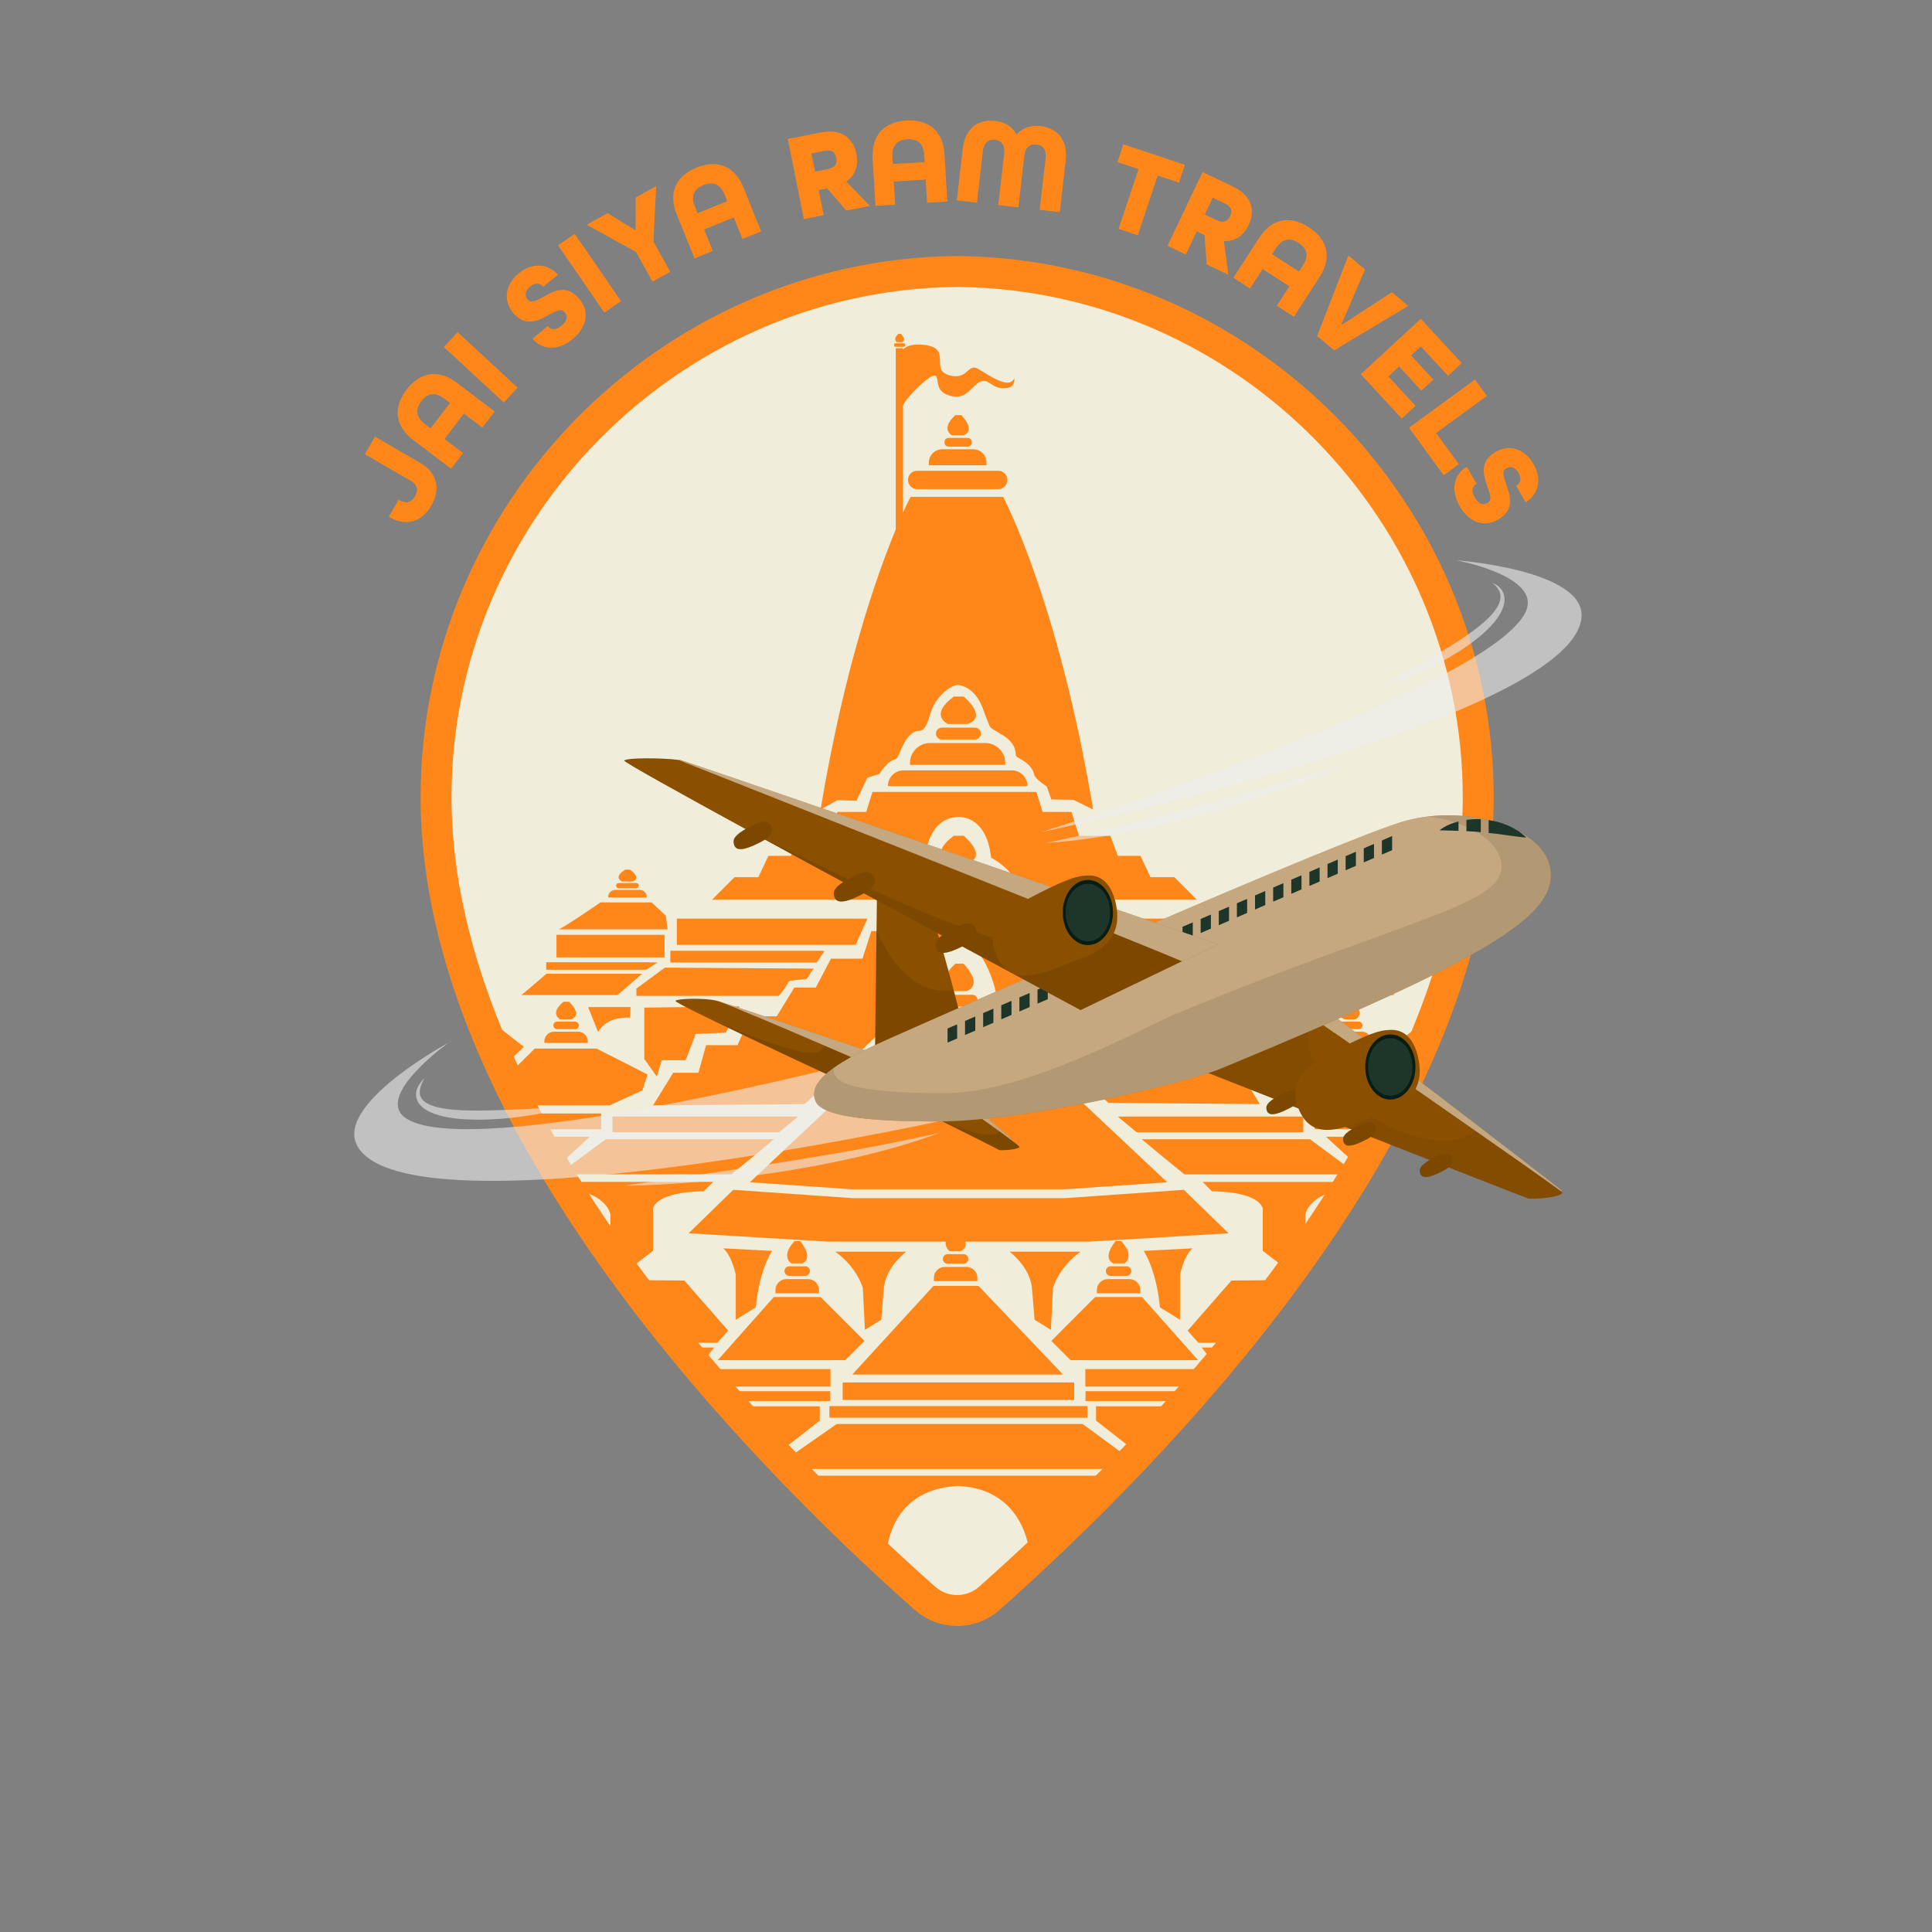 <svg xmlns="http://www.w3.org/2000/svg" xmlns:xlink="http://www.w3.org/1999/xlink" id="Layer_1" x="0px" y="0px" viewBox="0 0 500 500" style="enable-background:new 0 0 500 500;" xml:space="preserve"><rect x="0" y="0" width="500" height="500" fill="#808080" stroke="none"/><style type="text/css">	.st0{fill:#F0EDDB;}	.st1{clip-path:url(#SVGID_00000113315036774971875080000008464726379268317063_);}	.st2{fill:#FF8719;}	.st3{fill:none;stroke:#FF8719;stroke-width:8;stroke-miterlimit:10;}	.st4{opacity:0.6;}	.st5{fill:#ECECEC;}	.st6{fill:#8A5000;}	.st7{opacity:0.5;fill:#FFFFFF;}	.st8{opacity:0.1;}	.st9{opacity:0.5;}	.st10{fill:#071D13;}	.st11{fill:#1E362A;}</style><g>	<g>		<path class="st0" d="M243.74,70.81c0.31,0,0.61-0.01,0.93-0.03c0.3,0.02,0.6,0.03,0.91,0.03    c73.86,1.17,133.94,62.21,133.94,136.08c0,84.32-84.13,169.64-126.5,207.27c-4.77,4.24-11.96,4.24-16.71-0.01    c-0.03-0.03-0.06-0.05-0.09-0.08c-0.06-0.04-0.1-0.08-0.15-0.13c-42.45-37.71-126.26-122.87-126.26-207.05    C109.8,133.02,169.9,71.98,243.74,70.81L243.74,70.81z"></path>	</g>	<g>		<defs>			<path id="SVGID_1_" d="M243.74,70.81c0.31,0,0.61-0.01,0.93-0.03c0.3,0.02,0.6,0.03,0.91,0.03     c73.86,1.17,133.94,62.21,133.94,136.08c0,84.32-84.13,169.64-126.5,207.27c-4.77,4.24-11.96,4.24-16.71-0.01     c-0.03-0.03-0.06-0.05-0.09-0.08c-0.06-0.04-0.1-0.08-0.15-0.13c-42.45-37.71-126.26-122.87-126.26-207.05     C109.8,133.02,169.9,71.98,243.74,70.81L243.74,70.81z"></path>		</defs>		<clipPath id="SVGID_00000129888537452217041950000007533142721581658256_">			<use xlink:href="#SVGID_1_" style="overflow:visible;"></use>		</clipPath>		<g style="clip-path:url(#SVGID_00000129888537452217041950000007533142721581658256_);">			<polygon class="st2" points="280.21,368.54 216.52,368.54 204.18,377.15 204.15,377.15 204.15,377.17 204.13,377.19      204.15,377.19 204.15,380.18 291.98,380.18 291.98,377.15 291.91,377.15    "></polygon>			<path class="st2" d="M247.82,381.91h-36.31c2.14,2.45,4.63,6.32,4.97,12l0.12,47.49h12.71v-38.54     c0.35-5.15,2.81-17.39,18.55-18.31c15.14,0.65,18.35,13.16,18.69,18.31v38.54h12.71l0.12-47.49c0.33-5.68,2.82-9.56,4.97-12     h-36.31H247.82z"></path>			<rect x="214.1" y="442.81" class="st2" width="17.02" height="3.78"></rect>			<rect x="211.72" y="448.29" class="st2" width="21.79" height="7.64"></rect>			<rect x="264.75" y="442.81" class="st2" width="17.02" height="3.78"></rect>			<rect x="262.37" y="448.29" class="st2" width="21.79" height="7.64"></rect>			<rect x="214.65" y="363.89" class="st2" width="66.77" height="3.02"></rect>			<rect x="218.08" y="357.78" class="st2" width="59.92" height="4.52"></rect>			<path class="st2" d="M220.59,355.73h54.51l-21.85-22.93h-11.68C241.58,332.8,220.05,356.27,220.59,355.73z"></path>			<path class="st2" d="M241.69,330.7v0.86h11.25v-0.86c0-1.56-1.26-2.82-2.82-2.82h-5.6C242.95,327.88,241.69,329.14,241.69,330.7z     "></path>			<path class="st2" d="M249.36,327.05c0.69,0,1.24-0.56,1.24-1.24s-0.56-1.24-1.24-1.24h-4.11c-0.69,0-1.24,0.56-1.24,1.24     s0.56,1.24,1.24,1.24H249.36z"></path>			<rect x="69.6" y="331.67" class="st2" width="20.46" height="1.76"></rect>			<polygon class="st2" points="76.37,342.97 90.04,334.91 90.04,334.39 69.63,334.39 60.09,340.74 60.07,340.74 60.07,340.75      60.04,340.76 60.07,340.76 60.07,342.97    "></polygon>			<rect x="405.91" y="332.07" class="st2" width="20.46" height="1.76"></rect>			<polygon class="st2" points="435.91,343.37 435.91,341.16 435.94,341.16 435.91,341.15 435.91,341.13 435.89,341.13      426.35,334.78 405.94,334.78 405.94,335.3 419.61,343.37    "></polygon>			<path class="st2" d="M306.38,307.92l-30.83,2.16h-27.12h-0.71h-27.12l-30.83-2.16l-11.56,11.25l35.97,2.16h30.58     c-0.23,1.68,1.03,2.47,1.03,2.47h2.88c1.15-0.56,1.37-1.51,1.18-2.47h32.13l35.97-2.16L306.38,307.92z"></path>			<polygon class="st2" points="232.93,269.42 194.06,305.97 220.4,307.78 247.65,307.78 248.48,307.78 275.73,307.78      302.08,305.97 263.2,269.42 259.32,269.42 248.48,269.42 247.65,269.42 236.82,269.42    "></polygon>			<path class="st2" d="M237.91,266.13v0.95h20.32v-0.95c0-2.6-2.1-4.7-4.7-4.7h-10.92C240.01,261.43,237.91,263.53,237.91,266.13z"></path>			<path class="st2" d="M243.44,258.81v0.34c0,0.75,0.61,1.36,1.36,1.36h6.84c0.75,0,1.36-0.61,1.36-1.36v-0.34     c0-0.75-0.61-1.36-1.36-1.36h-6.84C244.05,257.45,243.44,258.06,243.44,258.81z"></path>			<path class="st2" d="M246,256.51h4.18c4.49-1.87-0.84-7.11-0.84-7.11h-2.09C241.82,254.29,246,256.51,246,256.51z"></path>			<path class="st2" d="M235.51,233.49v0.47h24.65v-0.47c0-2.86-2.32-5.18-5.18-5.18h-14.3     C237.83,228.32,235.51,230.63,235.51,233.49z"></path>			<path class="st2" d="M242.23,225.83v0.07c0,0.83,0.67,1.5,1.5,1.5h8.6c0.83,0,1.5-0.67,1.5-1.5v-0.07c0-0.83-0.67-1.5-1.5-1.5     h-8.6C242.9,224.33,242.23,225.01,242.23,225.83z"></path>			<path class="st2" d="M245.33,223.4h5.07c5.45-1.87-1.01-7.11-1.01-7.11h-2.54C240.26,221.18,245.33,223.4,245.33,223.4z"></path>			<path class="st2" d="M230.72,240.97h-5.22l-2.29,7.14h-8.16l-3.92,7.46h-5.55l-4.57,7.46h-6.86l-3.27,7.46h-8.16l-1.96,7.14     h-6.53l-5.22,8.44l39.18-0.32c0.98-0.65,21.22-20.12,21.22-20.12h4.77c0.45-2.33,1.55-6.21,4.05-7.68c0,0,3.9-12.98,9.95-13.85     c6.06-0.87,9.3,11.25,9.52,12.55c0,0,3.39,3.75,4.6,8.65h3.36c0,0,20.24,19.47,21.22,20.12l39.18,0.32l-5.22-8.44h-6.53     l-1.96-7.14h-8.16l-3.27-7.46h-6.86l-4.57-7.46h-5.55l-3.92-7.46h-8.16l-2.29-7.14h-5.22l-1.96-4.54l-29.71,0.32L230.72,240.97z"></path>			<path class="st2" d="M233.86,226.15c2.16-2.88,5.48-3.61,5.48-3.61s0.4-10.46,8.18-11.1c0,0,7.72-1.12,8.98,10.53     c0,0,7.5,3.75,8.22,10.89h45.04l-5.84-5.84h-6.17l-2.6-5.52h-5.84l-1.95-5.19h-8.11l-1.95-6.17h-7.46l-1.62-5.19h-5.19     c0,0-5.72,0-13.88,0c-1.49,0-2.92,0-4.29,0c-8.17,0-13.88,0-13.88,0h-5.19l-1.62,5.19h-7.46l-1.95,6.17h-8.11l-1.95,5.19h-5.84     l-2.6,5.52h-6.17l-5.84,5.84h47.02C231.85,229.93,231.39,229.45,233.86,226.15z"></path>			<path class="st2" d="M235.51,197.47v0.47h24.65v-0.47c0-2.86-2.32-5.18-5.18-5.18h-14.3     C237.83,192.3,235.51,194.61,235.51,197.47z"></path>			<path class="st2" d="M242.23,189.81v0.07c0,0.83,0.67,1.5,1.5,1.5h8.6c0.83,0,1.5-0.67,1.5-1.5v-0.07c0-0.83-0.67-1.5-1.5-1.5     h-8.6C242.9,188.32,242.23,188.99,242.23,189.81z"></path>			<path class="st2" d="M245.33,187.38h5.07c5.45-1.87-1.01-7.11-1.01-7.11h-2.54C240.26,185.16,245.33,187.38,245.33,187.38z"></path>			<path class="st2" d="M229.78,203.44h36.13c0-2.25-1.82-4.07-4.07-4.07h-27.99C231.6,199.37,229.78,201.19,229.78,203.44z"></path>			<rect x="178.19" y="434.48" class="st2" width="17.02" height="3.78"></rect>			<rect x="173.5" y="439.96" class="st2" width="21.79" height="7.64"></rect>			<rect x="182.2" y="360.04" class="st2" width="32.67" height="2.55"></rect>			<rect x="184.91" y="354.32" class="st2" width="30.02" height="4.52"></rect>			<polygon class="st2" points="212.16,363.95 184.51,363.95 172.16,372.12 172.14,372.12 172.14,372.13 172.11,372.15      172.14,372.15 172.14,374.99 202.75,374.99 212.16,367.65    "></polygon>			<rect x="142.51" y="353.76" class="st2" width="39.16" height="2.1"></rect>			<polygon class="st2" points="184.79,348.74 145.07,348.74 145.07,352.76 181.72,352.76    "></polygon>			<polygon class="st2" points="188.47,344.38 177.11,331.4 165,331.29 145.31,347.51 185.65,347.51    "></polygon>			<path class="st2" d="M183.77,387.64l0.1,45.15h11.21v-37.26c0.21-3.1,1.29-9.11,6.37-12.87v-5.61h-22.06     C181.28,379.21,183.47,382.62,183.77,387.64z"></path>			<rect x="139.9" y="424.32" class="st2" width="17.02" height="3.61"></rect>			<rect x="135.21" y="429.56" class="st2" width="21.79" height="7.29"></rect>			<path class="st2" d="M145.48,379.59l0.1,43.13h11.21v-35.59c0.21-2.96,1.29-8.7,6.37-12.3v-5.36h-22.06     C142.99,371.53,145.18,374.8,145.48,379.59z"></path>			<rect x="84.03" y="377.52" class="st2" width="8.84" height="1.97"></rect>			<rect x="81.59" y="380.38" class="st2" width="11.31" height="3.99"></rect>			<rect x="119.26" y="388.12" class="st2" width="11.16" height="2.45"></rect>			<rect x="116.18" y="391.67" class="st2" width="14.29" height="4.96"></rect>			<path class="st2" d="M96.1,350.48v-2.93H84.65c0.98,1.13,2.12,2.91,2.27,5.53l0.05,23.56h5.82v-19.44     C92.91,355.58,93.47,352.44,96.1,350.48z"></path>			<polygon class="st2" points="181.51,358.4 181.51,357.31 144.61,357.31 132.49,365.05 132.46,365.05 132.46,365.07      132.44,365.08 132.46,365.08 132.46,367.78 173.81,367.78 179.09,364.17 179.09,364.17 179.09,358.4    "></polygon>			<rect x="92.75" y="400.53" class="st2" width="47.61" height="3.36"></rect>			<rect x="87.4" y="405.4" class="st2" width="53.15" height="6.79"></rect>			<rect x="81.51" y="384.95" class="st2" width="36.04" height="1.7"></rect>			<rect x="77.46" y="387.42" class="st2" width="40.24" height="3.43"></rect>			<polygon class="st2" points="223.73,347.03 212.37,335.67 200.26,335.67 185.76,352 218.75,352    "></polygon>			<path class="st2" d="M200.69,333.85v0.86h11.25v-0.86c0-1.56-1.26-2.82-2.82-2.82h-5.6C201.95,331.03,200.69,332.3,200.69,333.85     z"></path>			<path class="st2" d="M203.02,328.96c0,0.69,0.56,1.24,1.24,1.24h4.11c0.69,0,1.24-0.56,1.24-1.24c0-0.69-0.56-1.24-1.24-1.24     h-4.11C203.57,327.72,203.02,328.28,203.02,328.96z"></path>			<path class="st2" d="M204.78,326.96h2.88c3.1-1.51-0.58-5.77-0.58-5.77h-1.44C201.9,325.16,204.78,326.96,204.78,326.96z"></path>			<polygon class="st2" points="93.46,327.27 115.89,327.27 115.96,323 110.05,317.09 102.5,317.09    "></polygon>			<path class="st2" d="M102.77,315.96v0.54h7.01v-0.54c0-0.97-0.79-1.76-1.76-1.76h-3.49C103.55,314.2,102.77,314.99,102.77,315.96     z"></path>			<path class="st2" d="M107.55,313.69c0.43,0,0.78-0.35,0.78-0.78s-0.35-0.78-0.78-0.78h-2.56c-0.43,0-0.78,0.35-0.78,0.78     s0.35,0.78,0.78,0.78H107.55z"></path>			<path class="st2" d="M105.85,308.07c-2.34,2.47-0.54,3.59-0.54,3.59h1.8c1.93-0.94-0.36-3.59-0.36-3.59H105.85z"></path>			<polygon class="st2" points="140.12,356.53 140.12,351.95 142.07,351.95 142.07,346.06 117.01,346.06 104.15,353.8 104.13,353.8      104.13,353.82 104.1,353.83 104.13,353.83 104.13,356.53    "></polygon>			<path class="st2" d="M119.4,386.8l10.98-0.13l-0.22-16.77v-5.84l6.81-4.28v-1.56h-22.06c1.89,2.06,4.09,5.33,4.38,10.11     L119.4,386.8z"></path>			<path class="st2" d="M157.97,332.15l11.03-8.44v-11.03c1.62-4.54,13.14-4.38,13.14-4.38l2.43-2.43h-70.74     c3.57,0.32,3.89,6.81,3.89,6.81v30.5c-0.32-0.32,28.23,0,28.23,0L157.97,332.15z M129.09,314.96c0-7.14,12.98-7.46,12.98-7.46     c14.93-0.32,15.9,6.81,15.9,6.81v14.93h-28.88V314.96z"></path>			<polygon class="st2" points="112.66,346.14 115.67,343.84 115.6,335.72 91.81,335.72 78.42,343.43 78.39,343.43 78.39,343.45      78.36,343.46 78.39,343.46 78.39,346.14    "></polygon>			<rect x="91.38" y="332.83" class="st2" width="24.51" height="1.76"></rect>			<rect x="45.66" y="331.74" class="st2" width="22.63" height="1.76"></rect>			<rect x="93.23" y="328.19" class="st2" width="22.66" height="3.37"></rect>			<path class="st2" d="M70.3,324.8v6.33h21.05v-3.84l3.78-4.54l0.22-7.14c2.38-0.54,3.63-1.72,4.98-5.95     c0.76-2.38,2.43-2.46,3.57-3.03c1.51-0.76,1.51-3.14,1.51-3.14H70.3V324.8z M76.09,315.93c0.22-10.6,6.71-10.38,6.71-10.38     c7.03,0.22,6.38,11.68,6.38,11.68v7.57H76.09V315.93z"></path>			<path class="st2" d="M39.47,341.64h18.98v-1.59c0,0,5.18-3.42,8.86-5.73H45.51l-6.02,5.41h-0.02v0.01l-0.02,0.01h0.02V341.64z"></path>			<path class="st2" d="M68.37,330.35v-11.18h-8.65l-13.7,11.25C45.94,330.49,68.37,330.35,68.37,330.35z"></path>			<path class="st2" d="M68.41,318.05c0-0.91-0.74-1.65-1.65-1.65h-3.72c-0.91,0-1.65,0.74-1.65,1.65v0.36h7.01V318.05z"></path>			<path class="st2" d="M63.53,315.95h2.77c0.37,0,0.67-0.3,0.67-0.67v-0.01c0-0.37-0.3-0.67-0.67-0.67h-2.77     c-0.37,0-0.67,0.3-0.67,0.67v0.01C62.85,315.65,63.15,315.95,63.53,315.95z"></path>			<path class="st2" d="M63.95,314.18h1.8c1.93-0.83-0.36-3.15-0.36-3.15h-0.9C62.16,313.19,63.95,314.18,63.95,314.18z"></path>			<path class="st2" d="M68.87,355.08v22.21h5.77c0,0-0.29-19.9,0-23.36c0.29-3.46,5.05-6.06,5.05-6.06h-3.75v-1.15v-2.45H58.06     v-1.44H41.91c0.01,0.11,0.14,2.6,0.14,2.6c1.59,1.73,2.16,5.91,2.16,5.91v25.82h5.62v-21.06c0.43-5.62,4.33-9.66,9.37-9.52     C68.17,346.83,68.87,355.08,68.87,355.08z"></path>			<rect x="39.56" y="378.2" class="st2" width="10.33" height="1.97"></rect>			<rect x="36.71" y="381.06" class="st2" width="13.23" height="3.99"></rect>			<rect x="68.59" y="378.57" class="st2" width="10.91" height="1.97"></rect>			<rect x="65.58" y="381.43" class="st2" width="13.97" height="3.99"></rect>			<path class="st2" d="M147.7,301.56h-0.02v0.01l-0.02,0.01h0.02v2.34h41.59c3.58-2.88,7.5-6.12,11.05-9.09h-43.56L147.7,301.56z"></path>			<polygon class="st2" points="106.82,300.91 106.8,300.91 106.8,300.92 106.78,300.94 106.8,300.94 106.8,303.27 142.72,303.27      152.65,294.19 115.88,294.19    "></polygon>			<polygon class="st2" points="63.23,301.65 102.93,301.65 112.21,293.54 69.82,293.54 63.24,299.54 63.23,299.54 63.23,299.55      63.21,299.56 63.23,299.56    "></polygon>			<rect x="71.65" y="288.36" class="st2" width="42.26" height="3.56"></rect>			<rect x="116.54" y="288.17" class="st2" width="39.04" height="4.07"></rect>			<polygon class="st2" points="158.51,293.03 201.65,293.03 206.42,289.07 206.42,288.96 158.51,288.96    "></polygon>			<path class="st2" d="M164.71,255.83h-0.01v0.01l-0.02,0.01h0.02v1.88h36.86c1.73-2.06,2.02-2.69,2.51-3.63     c0.26-0.49,3.88-0.62,4.41-0.62c0.58,0,1.22-2.02,2.16-2.8l-38.57-0.26L164.71,255.83z"></path>			<polygon class="st2" points="213.38,246.13 212.37,246.05 173.48,246.05 173.48,249.09 211.36,249.09    "></polygon>			<polygon class="st2" points="170.19,249.08 167.3,249.03 141.36,249.03 141.36,250.98 167.21,250.98    "></polygon>			<path class="st2" d="M135.58,270.93l-11.9-9.3l-20.55-0.22c0,0-29.51,24.49-30.48,24.88h46.7L135.58,270.93z"></path>			<path class="st2" d="M119.46,259.39c0-1.45-1.18-2.63-2.63-2.63h-5.99c-1.45,0-2.63,1.18-2.63,2.63v0.57h11.25V259.39z"></path>			<path class="st2" d="M111.62,256.04h4.44c0.6,0,1.08-0.48,1.08-1.08c0-0.6-0.48-1.08-1.08-1.08h-4.44c-0.6,0-1.08,0.48-1.08,1.08     C110.54,255.56,111.02,256.04,111.62,256.04z"></path>			<path class="st2" d="M112.3,253.22h2.88c3.1-1.31-0.58-5.01-0.58-5.01h-1.44C109.42,251.66,112.3,253.22,112.3,253.22z"></path>			<path class="st2" d="M140.88,269.51v0.4h11.25v-0.4c0-1.38-1.12-2.51-2.51-2.51h-6.24C142,267,140.88,268.13,140.88,269.51z"></path>			<path class="st2" d="M143.2,265.37c0,0.54,0.44,0.98,0.98,0.98h4.64c0.54,0,0.98-0.44,0.98-0.98c0-0.54-0.44-0.98-0.98-0.98     h-4.64C143.64,264.39,143.2,264.83,143.2,265.37z"></path>			<path class="st2" d="M144.97,263.8h2.88c3.1-1.19-0.58-4.55-0.58-4.55h-1.44C142.08,262.38,144.97,263.8,144.97,263.8z"></path>			<path class="st2" d="M167.38,232.16c0-1.03-0.83-1.86-1.86-1.86h-6.27c-1.03,0-1.86,0.83-1.86,1.86v0.1h9.98V232.16z"></path>			<path class="st2" d="M160.08,229.86h4.6c0.35,0,0.63-0.28,0.63-0.63v-0.07c0-0.35-0.28-0.63-0.63-0.63h-4.6     c-0.35,0-0.63,0.28-0.63,0.63v0.07C159.46,229.58,159.74,229.86,160.08,229.86z"></path>			<path class="st2" d="M161.02,228.14h2.56c2.75-0.81-0.51-3.07-0.51-3.07h-1.28C158.46,227.18,161.02,228.14,161.02,228.14z"></path>			<path class="st2" d="M123.07,286.08h34.68l8.5-3.89l1.34-4.11l-13.2-6.71h-16C138.39,271.36,123.94,285.83,123.07,286.08z"></path>			<polygon class="st2" points="224.49,237.73 175.16,237.73 175.16,244.54 221.44,244.54    "></polygon>			<path class="st2" d="M166.19,252h-24.77c0,0-4.43,3.85-6.49,5.52h24.88L166.19,252z"></path>			<rect x="144.01" y="241.94" class="st2" width="27.98" height="5.84"></rect>			<path class="st2" d="M144.54,240.51h-0.1C144.46,240.52,144.5,240.52,144.54,240.51z"></path>			<path class="st2" d="M172.31,236.97l-3.69-3.43H155.4c0,0-9.76,6.73-10.86,6.97h28.24L172.31,236.97z"></path>			<path class="st2" d="M177.44,274.39l2.6-6.81l7.79-0.32l3.57-6.81l-24.66,0.32c0,7.46,0,13.3,0,13.3l3.24,4.54l1.3-4.22H177.44z"></path>			<path class="st2" d="M163.05,263.36l0.14-2.74c0,0-10.73,0-11,0l2.6,6.49C154.79,267.11,156.56,263.04,163.05,263.36z"></path>			<path class="st2" d="M195.61,338.32c0.97-10.06,4.22-14.6,4.22-14.6l-12.66-0.65c2.27,1.95,3.24,6.81,3.24,6.81v11.68     L195.61,338.32z"></path>			<path class="st2" d="M234.55,323.93h-18.39c5.73,4.11,7.14,9.41,7.14,9.41l0.54,10.82l4.22-2.6l0.65-7.79     C229.03,327.93,234.55,323.93,234.55,323.93z"></path>			<rect x="300.6" y="434.48" class="st2" width="17.02" height="3.78"></rect>			<rect x="300.52" y="439.96" class="st2" width="21.79" height="7.64"></rect>			<rect x="280.93" y="360.04" class="st2" width="32.67" height="2.55"></rect>			<rect x="280.88" y="354.32" class="st2" width="30.02" height="4.52"></rect>			<polygon class="st2" points="323.67,372.12 323.65,372.12 311.3,363.95 283.65,363.95 283.65,367.65 293.05,374.99      323.67,374.99 323.67,372.15 323.7,372.15 323.67,372.13    "></polygon>			<rect x="314.14" y="353.76" class="st2" width="39.16" height="2.1"></rect>			<polygon class="st2" points="350.73,352.76 350.73,348.74 311.02,348.74 314.09,352.76    "></polygon>			<polygon class="st2" points="330.81,331.29 318.69,331.4 307.34,344.38 310.15,347.51 350.5,347.51    "></polygon>			<path class="st2" d="M300.72,432.79h11.21l0.1-45.15c0.29-5.01,2.49-8.43,4.38-10.59h-22.06v5.61c5.08,3.76,6.16,9.77,6.37,12.87     V432.79z"></path>			<rect x="338.89" y="424.32" class="st2" width="17.02" height="3.61"></rect>			<rect x="338.81" y="429.56" class="st2" width="21.79" height="7.29"></rect>			<path class="st2" d="M339.01,422.71h11.21l0.1-43.13c0.29-4.79,2.49-8.05,4.38-10.11h-22.06v5.36c5.08,3.59,6.16,9.34,6.37,12.3     V422.71z"></path>			<rect x="402.94" y="377.52" class="st2" width="8.84" height="1.97"></rect>			<rect x="402.9" y="380.38" class="st2" width="11.31" height="3.99"></rect>			<rect x="365.38" y="388.12" class="st2" width="11.16" height="2.45"></rect>			<rect x="365.33" y="391.67" class="st2" width="14.29" height="4.96"></rect>			<path class="st2" d="M399.7,350.48c2.64,1.96,3.2,5.1,3.31,6.72v19.44h5.82l0.05-23.56c0.15-2.62,1.29-4.4,2.27-5.53H399.7     V350.48z"></path>			<polygon class="st2" points="316.71,364.17 322,367.78 363.34,367.78 363.34,365.08 363.37,365.08 363.34,365.07 363.34,365.05      363.32,365.05 351.19,357.31 314.3,357.31 314.3,358.4 316.71,358.4 316.71,364.17    "></polygon>			<rect x="355.44" y="400.53" class="st2" width="47.61" height="3.36"></rect>			<rect x="355.25" y="405.4" class="st2" width="53.15" height="6.79"></rect>			<rect x="378.26" y="384.95" class="st2" width="36.04" height="1.7"></rect>			<rect x="378.11" y="387.42" class="st2" width="40.24" height="3.43"></rect>			<polygon class="st2" points="295.55,335.67 283.43,335.67 272.08,347.03 277.05,352 310.04,352    "></polygon>			<path class="st2" d="M283.87,333.85v0.86h11.25v-0.86c0-1.56-1.26-2.82-2.82-2.82h-5.6C285.13,331.03,283.87,332.3,283.87,333.85     z"></path>			<path class="st2" d="M286.19,328.96c0,0.69,0.56,1.24,1.24,1.24h4.11c0.69,0,1.24-0.56,1.24-1.24c0-0.69-0.56-1.24-1.24-1.24     h-4.11C286.75,327.72,286.19,328.28,286.19,328.96z"></path>			<path class="st2" d="M288.14,326.96h2.88c0,0,2.88-1.8-0.87-5.77h-1.44C288.72,321.19,285.04,325.45,288.14,326.96z"></path>			<polygon class="st2" points="379.85,323 379.92,327.27 402.34,327.27 393.31,317.09 385.76,317.09    "></polygon>			<path class="st2" d="M386.03,315.96v0.54h7.01v-0.54c0-0.97-0.79-1.76-1.76-1.76h-3.49C386.82,314.2,386.03,314.99,386.03,315.96     z"></path>			<path class="st2" d="M390.82,313.69c0.43,0,0.78-0.35,0.78-0.78s-0.35-0.78-0.78-0.78h-2.56c-0.43,0-0.78,0.35-0.78,0.78     s0.35,0.78,0.78,0.78H390.82z"></path>			<path class="st2" d="M389.05,308.07c0,0-2.29,2.65-0.36,3.59h1.8c0,0,1.8-1.12-0.54-3.59H389.05z"></path>			<polygon class="st2" points="391.65,353.8 378.8,346.06 353.74,346.06 353.74,351.95 355.69,351.95 355.69,356.53 391.68,356.53      391.68,353.83 391.71,353.83 391.68,353.82 391.68,353.8    "></polygon>			<path class="st2" d="M358.82,358.22v1.56l6.81,4.28v5.84l-0.22,16.77l10.98,0.13l0.1-18.46c0.29-4.79,2.49-8.05,4.38-10.11     H358.82z"></path>			<path class="st2" d="M378.08,343.19v-30.5c0,0,0.32-6.49,3.89-6.81h-70.74l2.43,2.43c0,0,11.52-0.16,13.14,4.38v11.03l11.03,8.44     l12.01,11.03C349.85,343.19,378.4,342.86,378.08,343.19z M366.72,329.23h-28.88v-14.93c0,0,0.97-7.14,15.9-6.81     c0,0,12.98,0.32,12.98,7.46V329.23z"></path>			<polygon class="st2" points="417.42,343.46 417.45,343.46 417.42,343.45 417.42,343.43 417.39,343.43 404,335.72 380.2,335.72      380.13,343.84 383.14,346.14 417.42,346.14    "></polygon>			<rect x="379.92" y="332.83" class="st2" width="24.51" height="1.76"></rect>			<rect x="427.51" y="331.74" class="st2" width="22.63" height="1.76"></rect>			<rect x="379.92" y="328.19" class="st2" width="22.66" height="3.37"></rect>			<path class="st2" d="M391.92,306.63c1.14,0.57,2.81,0.65,3.57,3.03c1.35,4.23,2.6,5.41,4.98,5.95l0.22,7.14l3.78,4.54v3.84h21.05     v-6.33v-21.31h-35.1C390.41,303.49,390.41,305.87,391.92,306.63z M413.01,305.54c0,0,6.49-0.22,6.71,10.38v8.87h-13.09v-7.57     C406.63,317.23,405.98,305.76,413.01,305.54z"></path>			<path class="st2" d="M437.35,340.05v1.59h18.98v-1.88h0.02l-0.02-0.01v-0.01h-0.02l-6.02-5.41h-21.81     C432.17,336.63,437.35,340.05,437.35,340.05z"></path>			<path class="st2" d="M427.44,330.35c0,0,22.43,0.14,22.35,0.07l-13.7-11.25h-8.65V330.35z"></path>			<path class="st2" d="M429.04,316.4c-0.91,0-1.65,0.74-1.65,1.65v0.36h7.01v-0.36c0-0.91-0.74-1.65-1.65-1.65H429.04z"></path>			<path class="st2" d="M429.51,314.59c-0.37,0-0.67,0.3-0.67,0.67v0.01c0,0.37,0.3,0.67,0.67,0.67h2.77c0.37,0,0.67-0.3,0.67-0.67     v-0.01c0-0.37-0.3-0.67-0.67-0.67H429.51z"></path>			<path class="st2" d="M430.06,314.18h1.8c0,0,1.8-0.98-0.54-3.15h-0.9C430.42,311.03,428.12,313.35,430.06,314.18z"></path>			<path class="st2" d="M445.97,377.15h5.62v-25.82c0,0,0.58-4.18,2.16-5.91c0,0,0.13-2.49,0.14-2.6h-16.15v1.44h-17.88v2.45v1.15     h-3.75c0,0,4.76,2.6,5.05,6.06c0.29,3.46,0,23.36,0,23.36h5.77v-22.21c0,0,0.71-8.25,9.66-8.51c5.05-0.14,8.94,3.89,9.37,9.52     V377.15z"></path>			<rect x="445.91" y="378.2" class="st2" width="10.33" height="1.97"></rect>			<rect x="445.86" y="381.06" class="st2" width="13.23" height="3.99"></rect>			<rect x="416.31" y="378.57" class="st2" width="10.91" height="1.97"></rect>			<rect x="416.26" y="381.43" class="st2" width="13.97" height="3.99"></rect>			<path class="st2" d="M348.1,301.56l-9.06-6.72h-43.56c3.55,2.97,7.47,6.2,11.05,9.09h41.59v-2.34h0.02l-0.02-0.01v-0.01H348.1z"></path>			<polygon class="st2" points="388.99,300.91 379.93,294.19 343.16,294.19 353.09,303.27 389.01,303.27 389.01,300.94      389.03,300.94 389.01,300.92 389.01,300.91    "></polygon>			<polygon class="st2" points="392.87,301.65 432.58,301.65 432.58,299.56 432.59,299.56 432.58,299.55 432.58,299.54      432.56,299.54 425.99,293.54 383.59,293.54    "></polygon>			<rect x="381.9" y="288.36" class="st2" width="42.26" height="3.56"></rect>			<rect x="340.23" y="288.17" class="st2" width="39.04" height="4.07"></rect>			<polygon class="st2" points="289.38,289.07 294.16,293.03 337.3,293.03 337.3,288.96 289.38,288.96    "></polygon>			<path class="st2" d="M331.09,255.83l-7.36-5.41l-38.57,0.26c0.94,0.78,1.59,2.8,2.16,2.8c0.53,0,4.15,0.13,4.41,0.62     c0.49,0.94,0.78,1.56,2.51,3.63h36.86v-1.88h0.02l-0.02-0.01v-0.01H331.09z"></path>			<polygon class="st2" points="282.42,246.13 284.44,249.09 322.32,249.09 322.32,246.05 283.43,246.05    "></polygon>			<polygon class="st2" points="325.62,249.08 328.59,250.98 354.45,250.98 354.45,249.03 328.51,249.03    "></polygon>			<path class="st2" d="M376.45,286.29h46.7c-0.96-0.39-30.48-24.88-30.48-24.88l-20.55,0.22l-11.9,9.3L376.45,286.29z"></path>			<path class="st2" d="M387.6,259.39c0-1.45-1.18-2.63-2.63-2.63h-5.99c-1.45,0-2.63,1.18-2.63,2.63v0.57h11.25V259.39z"></path>			<path class="st2" d="M379.75,256.04h4.44c0.6,0,1.08-0.48,1.08-1.08c0-0.6-0.48-1.08-1.08-1.08h-4.44c-0.6,0-1.08,0.48-1.08,1.08     C378.67,255.56,379.16,256.04,379.75,256.04z"></path>			<path class="st2" d="M380.62,253.22h2.88c0,0,2.88-1.56-0.87-5.01h-1.44C381.2,248.22,377.52,251.91,380.62,253.22z"></path>			<path class="st2" d="M343.68,269.51v0.4h11.25v-0.4c0-1.38-1.12-2.51-2.51-2.51h-6.24C344.8,267,343.68,268.13,343.68,269.51z"></path>			<path class="st2" d="M346.01,265.37c0,0.54,0.44,0.98,0.98,0.98h4.64c0.54,0,0.98-0.44,0.98-0.98c0-0.54-0.44-0.98-0.98-0.98     h-4.64C346.45,264.39,346.01,264.83,346.01,265.37z"></path>			<path class="st2" d="M347.95,263.8h2.88c0,0,2.88-1.42-0.87-4.55h-1.44C348.53,259.25,344.85,262.6,347.95,263.8z"></path>			<path class="st2" d="M338.41,232.16c0-1.03-0.83-1.86-1.86-1.86h-6.27c-1.03,0-1.86,0.83-1.86,1.86v0.1h9.98V232.16z"></path>			<path class="st2" d="M331.12,229.86h4.6c0.35,0,0.63-0.28,0.63-0.63v-0.07c0-0.35-0.28-0.63-0.63-0.63h-4.6     c-0.35,0-0.63,0.28-0.63,0.63v0.07C330.49,229.58,330.77,229.86,331.12,229.86z"></path>			<path class="st2" d="M332.22,228.14h2.56c0,0,2.56-0.96-0.77-3.07h-1.28C332.73,225.07,329.47,227.33,332.22,228.14z"></path>			<path class="st2" d="M329.56,282.18l8.5,3.89h34.68c-0.87-0.25-15.32-14.71-15.32-14.71h-16l-13.2,6.71L329.56,282.18z"></path>			<polygon class="st2" points="274.36,244.54 320.64,244.54 320.64,237.73 271.32,237.73    "></polygon>			<path class="st2" d="M329.62,252l6.38,5.52h24.88c-2.06-1.67-6.49-5.52-6.49-5.52H329.62z"></path>			<rect x="323.81" y="241.94" class="st2" width="27.98" height="5.84"></rect>			<path class="st2" d="M340.41,233.54h-13.22l-3.69,3.43l-0.48,3.54h28.24C350.17,240.26,340.41,233.54,340.41,233.54z"></path>			<path class="st2" d="M351.36,240.51h-0.1C351.31,240.52,351.35,240.52,351.36,240.51z"></path>			<path class="st2" d="M304.42,260.44l3.57,6.81l7.79,0.32l2.6,6.81h6.17l1.3,4.22l3.24-4.54c0,0,0-5.84,0-13.3L304.42,260.44z"></path>			<path class="st2" d="M341.01,267.11l2.6-6.49c-0.27,0-11,0-11,0l0.14,2.74C339.25,263.04,341.01,267.11,341.01,267.11z"></path>			<path class="st2" d="M305.39,341.56v-11.68c0,0,0.97-4.87,3.24-6.81l-12.66,0.65c0,0,3.24,4.54,4.22,14.6L305.39,341.56z"></path>			<path class="st2" d="M279.65,323.93h-18.39c0,0,5.52,4,5.84,9.84l0.65,7.79l4.22,2.6l0.54-10.82     C272.51,333.34,273.91,328.04,279.65,323.93z"></path>			<path class="st2" d="M221.67,207.22l2.79-5.94l3.16-0.98c0,0,1.87-3.35,4.11-3.79c1.16-0.22,2.16-7.25,6.17-7.36     c2.18-0.06,2.5-4.42,3.79-6.71c1.83-3.26,4.55-5.03,6.17-5.19c3.35,0.43,5.52,3.24,6.6,6.38c0.27,0.78,0.49,1.38,1.62,4.22     c0.65,1.62,6.81,2.59,6.81,7.68c0,0.65,4.09,1.65,4.76,4.98c0.22,1.08,3.24,3.03,3.24,3.03l1.19,3.35l5.73,0.11l5.08,2.5     c-8.96-54.08-23.28-80.91-23.28-80.91h-11.87h-0.22h-11.87c0,0-0.73,1.36-1.95,4.08v-27.82c1.83-3.19,7.49-8.36,8.43-7.59     c1.08,0.9-0.45,4.03,3.85,5.2c4.3,1.17,5.65-2.96,7.89-3.76s2.88,2.33,6.81,1.7c2.24-0.36,1.79-2.51,1.79-2.51     c-1.25,3.05-6.54-0.81-9.32-2.42c-2.78-1.61-2.69,3.14-7.62,1.61c-4.93-1.52,0.9-6.9-6.18-7.8c-3.16-0.4-4.8,0.29-5.65,1.17     v-0.33h-1.88v1.13v45.77c-4.88,11.77-13.39,35.88-19.45,72.47l4.33-2.39L221.67,207.22z"></path>			<path class="st2" d="M240.39,119.71v0.7h14.92v-0.7c0-1.91-1.55-3.45-3.45-3.45h-8.02C241.94,116.26,240.39,117.81,240.39,119.71     z"></path>			<path class="st2" d="M244.45,114.34v0.25c0,0.55,0.45,1,1,1h5.02c0.55,0,1-0.45,1-1v-0.25c0-0.55-0.45-1-1-1h-5.02     C244.9,113.34,244.45,113.79,244.45,114.34z"></path>			<path class="st2" d="M246.33,112.65h3.07c3.3-1.37-0.61-5.22-0.61-5.22h-1.53C243.26,111.02,246.33,112.65,246.33,112.65z"></path>			<path class="st2" d="M235.01,124.15v0.12c0,1.28,1.03,2.31,2.31,2.31h21.05c1.28,0,2.31-1.03,2.31-2.31v-0.12     c0-1.28-1.04-2.31-2.31-2.31h-21.05C236.05,121.83,235.01,122.87,235.01,124.15z"></path>			<path class="st2" d="M231.78,89.76h2.07c0.23,0,0.41-0.18,0.41-0.41v-0.1c0-0.23-0.18-0.41-0.41-0.41h-2.07     c-0.23,0-0.41,0.18-0.41,0.41v0.1C231.37,89.57,231.56,89.76,231.78,89.76z"></path>			<path class="st2" d="M232.15,88.55h1.26c1.36-0.56-0.25-2.15-0.25-2.15h-0.63C230.88,87.88,232.15,88.55,232.15,88.55z"></path>		</g>	</g>	<g>		<path class="st3" d="M246.78,70.27c0.31,0,0.61-0.01,0.93-0.03c0.3,0.02,0.6,0.03,0.91,0.03    c73.86,1.17,133.94,62.21,133.94,136.08c0,84.32-84.13,169.64-126.5,207.27c-4.77,4.24-11.96,4.24-16.71-0.01    c-0.03-0.03-0.06-0.05-0.09-0.08c-0.06-0.04-0.1-0.08-0.15-0.13c-42.45-37.71-126.26-122.87-126.26-207.05    C112.84,132.48,172.94,71.43,246.78,70.27L246.78,70.27z"></path>	</g>	<g>		<g class="st4">			<g>				<path class="st5" d="M242.86,290.22c0,0-136.65,29.75-150.29,6.52c-6.36-10.83,23.57-26.93,23.57-26.93S96.23,284,105.32,289.58      c16.94,10.4,110.41-13.21,110.41-13.21L242.86,290.22z"></path>				<path class="st5" d="M161.53,306.86l20.43-2.99c3.4-0.52,6.8-0.97,10.2-1.51c3.4-0.49,6.79-1.02,10.18-1.56      c3.39-0.54,6.78-1.07,10.16-1.67c3.39-0.52,6.76-1.21,10.15-1.76c6.75-1.27,13.47-2.63,20.22-4.09      c-6.47,2.41-13.12,4.29-19.84,5.91c-3.36,0.78-6.74,1.51-10.12,2.16c-3.39,0.67-6.79,1.22-10.19,1.8      c-3.41,0.49-6.82,1.02-10.25,1.43c-1.71,0.21-3.42,0.42-5.14,0.6c-1.71,0.19-3.43,0.38-5.14,0.52      C175.31,306.34,168.43,306.81,161.53,306.86z"></path>				<path class="st5" d="M109.95,278.99c-0.27,0.39-0.5,0.8-0.69,1.23c-0.2,0.42-0.37,0.85-0.47,1.28      c-0.12,0.43-0.16,0.87-0.16,1.29c0.04,0.41,0.1,0.82,0.29,1.16c0.33,0.71,0.96,1.25,1.7,1.64c0.73,0.41,1.57,0.69,2.42,0.92      c1.73,0.42,3.56,0.65,5.39,0.75c1.83,0.14,3.69,0.16,5.55,0.15c1.86,0.01,3.73-0.05,5.6-0.12c1.87-0.05,3.74-0.16,5.62-0.24      c3.76-0.16,7.52-0.4,11.33-0.42c-3.67,1-7.39,1.76-11.16,2.27c-0.94,0.15-1.88,0.27-2.83,0.36c-0.95,0.09-1.89,0.21-2.84,0.28      c-1.9,0.15-3.81,0.22-5.72,0.25c-3.82-0.06-7.71-0.2-11.5-1.51c-0.93-0.37-1.88-0.74-2.72-1.39c-0.84-0.61-1.63-1.46-1.94-2.55      c-0.32-1.08-0.1-2.19,0.35-3.08C108.6,280.37,109.24,279.62,109.95,278.99z"></path>			</g>			<g>				<path class="st5" d="M269.43,215.36c0,0,136.89-28.64,139.85-55.42c1.38-12.48-32.51-14.96-32.51-14.96s22.81,4.13,17.95,13.62      C384.23,179.07,269.43,215.36,269.43,215.36z"></path>				<path class="st5" d="M350.46,197.34c-6.32,2.77-12.79,5.16-19.32,7.38c-1.63,0.57-3.27,1.1-4.91,1.62      c-1.64,0.53-3.29,1.05-4.93,1.55c-3.29,1.02-6.62,1.93-9.94,2.88c-3.34,0.86-6.67,1.75-10.04,2.52      c-3.36,0.79-6.74,1.5-10.12,2.16c-6.79,1.27-13.63,2.27-20.52,2.71c6.75-1.42,13.45-2.92,20.12-4.52      c3.32-0.88,6.67-1.62,9.98-2.54c3.33-0.83,6.64-1.74,9.95-2.63c3.31-0.9,6.63-1.8,9.93-2.74c3.32-0.89,6.61-1.87,9.92-2.78      L350.46,197.34z"></path>				<path class="st5" d="M386.16,150.84c0.92,0.31,1.79,0.89,2.41,1.75c0.33,0.41,0.52,0.92,0.67,1.44      c0.11,0.53,0.16,1.07,0.11,1.61c-0.11,1.07-0.49,2.08-0.99,2.98c-0.48,0.93-1.11,1.72-1.74,2.52c-2.62,3.08-5.86,5.39-9.14,7.53      c-1.66,1.03-3.35,2.02-5.07,2.94c-0.86,0.46-1.73,0.9-2.6,1.33c-0.87,0.44-1.74,0.87-2.64,1.25c-3.53,1.63-7.16,3.02-10.88,4.19      c3.31-2.07,6.7-3.91,10.03-5.84c1.66-0.98,3.35-1.89,4.98-2.89c1.66-0.96,3.3-1.94,4.9-2.98c1.62-1,3.2-2.07,4.72-3.18      c1.53-1.1,2.99-2.3,4.32-3.58c0.65-0.66,1.26-1.34,1.78-2.08c0.54-0.72,0.96-1.52,1.17-2.36c0.12-0.42,0.15-0.84,0.14-1.27      c-0.06-0.42-0.13-0.86-0.33-1.26C387.63,152.1,386.97,151.37,386.16,150.84z"></path>			</g>		</g>		<g>			<g>				<g>					<path class="st6" d="M263.78,296.74c-1.03-1.19-15.4-11.22-16.48-11.97l2.45-0.42C249.75,284.35,262.89,295.5,263.78,296.74z"></path>					<path class="st7" d="M263.78,296.74c-1.03-1.19-15.4-11.22-16.48-11.97l2.45-0.42C249.75,284.35,262.89,295.5,263.78,296.74z"></path>					<path class="st6" d="M263.82,296.83c0,0.01,0,0.01,0,0.01c0,0.01-0.01,0.03-0.01,0.05c-0.11,0.25-1.1,0.48-2.2,0.62       c-0.01,0-0.03,0-0.04,0.01c-1.35,0.17-2.84,0.22-3.08,0.06c-0.31-0.21-10.67-5.4-17.02-8.57c-0.09-0.04-0.17-0.08-0.25-0.12       c-0.03-0.01-0.05-0.03-0.05-0.03h-0.01v-0.01c-0.31-0.15-0.61-0.3-0.9-0.45c-1.08-0.54-1.98-0.98-2.61-1.3       c-0.65-0.32-1.02-0.51-1.02-0.51l10.67-1.83c0.61,0.42,5.46,3.81,9.75,6.89c0.15,0.1,0.29,0.21,0.44,0.31       c0.4,0.29,0.79,0.57,1.18,0.84c2.61,1.9,4.73,3.48,5.11,3.92c0.01,0.02,0.03,0.04,0.03,0.05       C263.82,296.81,263.82,296.83,263.82,296.83z"></path>					<g class="st8">						<path d="M263.82,296.83c0,0.01,0,0.01,0,0.01c0,0.01-0.01,0.03-0.01,0.05c-0.11,0.25-1.1,0.48-2.2,0.62        c-0.01,0-0.03,0-0.04,0.01c-1.35,0.17-2.84,0.22-3.08,0.06c-0.31-0.21-10.95-5.53-17.27-8.69c1.04,0.5,14.67,7.06,17.45,3.93        c2.61,1.9,4.73,3.48,5.11,3.92c0.01,0.02,0.03,0.04,0.03,0.05C263.82,296.81,263.82,296.83,263.82,296.83z"></path>					</g>				</g>				<g>					<g>						<g>							<path class="st6" d="M404.34,308.54L404.34,308.54c0,1.43-7.86,1.9-8.93,1.59c-1.17-0.34-86.73-34.01-86.73-34.01         l31.48-12.46c0.24,0.17,0.54,0.38,0.9,0.63c0.13,0.09,0.26,0.18,0.4,0.27c5.8,4.02,23.13,16.03,38.27,26.61         c0.3,0.21,0.6,0.42,0.89,0.62c0.4,0.27,0.8,0.56,1.19,0.83C392.32,299.96,401.42,306.36,404.34,308.54z"></path>							<path class="st6" d="M404.34,308.54c-7.67-5.72-57.64-40.35-64.18-44.88l3.99-1.58c0,0,58.22,44.28,59.97,46.04         C404.27,308.27,404.34,308.41,404.34,308.54z"></path>							<path class="st7" d="M404.34,308.54c-7.67-5.72-57.64-40.35-64.18-44.88l3.99-1.58c0,0,58.22,44.28,59.97,46.04         C404.27,308.27,404.34,308.41,404.34,308.54z"></path>							<g class="st9">								<path class="st8" d="M404.34,308.54L404.34,308.54c0,1.43-7.86,1.9-8.93,1.59c-1.17-0.34-86.73-34.01-86.73-34.01          l31.48-12.46c0,0-7.79,8.91,10.69,22.6c12.59,9.33,25.99,11.27,30.97,6.37C392.32,299.96,401.42,306.36,404.34,308.54z"></path>							</g>						</g>						<path class="st6" d="M333,287.17c-2.43,1.18-5.08,2.11-5.27-0.33c-0.08-1,0.7-2.07,4.61-3.96c0.92-0.44,3.16-1.42,3.82,0.61        C336.79,285.44,333.91,286.72,333,287.17z"></path>						<path class="st8" d="M333,287.17c-2.43,1.18-5.08,2.11-5.27-0.33c-0.08-1,0.7-2.07,4.61-3.96c0.92-0.44,3.16-1.42,3.82,0.61        C336.79,285.44,333.91,286.72,333,287.17z"></path>						<path class="st6" d="M352.85,295.29c-2.43,1.18-5.08,2.11-5.27-0.33c-0.08-1,0.7-2.07,4.61-3.96        c0.92-0.44,3.16-1.42,3.82,0.61C356.64,293.57,353.76,294.85,352.85,295.29z"></path>						<path class="st8" d="M352.85,295.29c-2.43,1.18-5.08,2.11-5.27-0.33c-0.08-1,0.7-2.07,4.61-3.96        c0.92-0.44,3.16-1.42,3.82,0.61C356.64,293.57,353.76,294.85,352.85,295.29z"></path>						<path class="st6" d="M372.7,303.42c-2.43,1.18-5.08,2.11-5.27-0.33c-0.08-1,0.7-2.07,4.61-3.96c0.92-0.44,3.16-1.42,3.82,0.61        C376.49,301.69,373.61,302.97,372.7,303.42z"></path>						<path class="st8" d="M372.7,303.42c-2.43,1.18-5.08,2.11-5.27-0.33c-0.08-1,0.7-2.07,4.61-3.96c0.92-0.44,3.16-1.42,3.82,0.61        C376.49,301.69,373.61,302.97,372.7,303.42z"></path>					</g>					<g>						<path class="st6" d="M366.21,282.07c-2.39,4.25-7.82,5.79-11.26,7.16c-9.13,3.65-15.75,5.7-19.01-2.59        c-0.42-1.07-0.66-2.07-0.73-3c-0.54-6.25,5.94-9.37,9.23-11.1c0.01-0.01,0.01-0.01,0.01-0.01c3.97-2.09,6.77-3.44,8.87-4.32        c3.41-1.44,4.93-1.62,6.5-1.68c1.84-0.06,6.01,0.4,7.38,8.05C367.75,277.76,367.28,280.18,366.21,282.07z"></path>						<g>							<path class="st10" d="M366.32,276.13c0,4.66-2.91,8.43-6.5,8.43c-3.59,0-6.5-3.77-6.5-8.43c0-4.66,2.91-8.43,6.5-8.43         C363.41,267.7,366.32,271.47,366.32,276.13z"></path>							<path class="st11" d="M365.56,276.13c0,4.11-2.57,7.45-5.75,7.45c-3.17,0-5.75-3.34-5.75-7.45s2.57-7.45,5.75-7.45         C362.99,268.68,365.56,272.01,365.56,276.13z"></path>						</g>					</g>				</g>				<g>					<path class="st6" d="M230.01,273.9l-1.51,0.55l-3.39,1.23c-3.04-1.32-7.22-3.12-11.74-5.07c-11.37-4.88-24.83-10.62-27.42-11.5       c0.09,0.03,0.21,0.06,0.33,0.1c0.09,0.03,0.19,0.06,0.29,0.09c0.12,0.04,0.25,0.08,0.4,0.13c0.07,0.03,0.15,0.05,0.23,0.07       c0.27,0.09,0.57,0.18,0.9,0.29c0.29,0.09,0.59,0.19,0.92,0.3c0.76,0.25,1.63,0.54,2.58,0.85c0.29,0.1,0.58,0.19,0.88,0.29       c0.27,0.09,0.54,0.18,0.82,0.27c0.15,0.05,0.3,0.1,0.46,0.15c0.46,0.15,0.92,0.31,1.4,0.47c0.31,0.11,0.62,0.21,0.93,0.31       c3.64,1.22,7.87,2.64,12.07,4.06l1.15,0.38c1.51,0.52,3.03,1.03,4.5,1.52c2.79,0.94,5.44,1.84,7.76,2.62       c0.38,0.13,0.74,0.25,1.09,0.38c1.25,0.42,2.39,0.8,3.38,1.14l0.01,0.01c0.3,0.1,0.59,0.2,0.86,0.29       c0.14,0.05,0.27,0.09,0.4,0.13c0.07,0.03,0.13,0.05,0.2,0.07C229.09,273.59,230.01,273.9,230.01,273.9z"></path>					<path class="st7" d="M230.01,273.9l-1.51,0.55l-3.39,1.23c-3.04-1.32-7.22-3.12-11.74-5.07c-11.37-4.88-24.83-10.62-27.42-11.5       c0.09,0.03,0.21,0.06,0.33,0.1c0.09,0.03,0.19,0.06,0.29,0.09c0.12,0.04,0.25,0.08,0.4,0.13c0.07,0.03,0.15,0.05,0.23,0.07       c0.27,0.09,0.57,0.18,0.9,0.29c0.29,0.09,0.59,0.19,0.92,0.3c0.76,0.25,1.63,0.54,2.58,0.85c0.29,0.1,0.58,0.19,0.88,0.29       c0.27,0.09,0.54,0.18,0.82,0.27c0.15,0.05,0.3,0.1,0.46,0.15c0.46,0.15,0.92,0.31,1.4,0.47c0.31,0.11,0.62,0.21,0.93,0.31       c3.64,1.22,7.87,2.64,12.07,4.06l1.15,0.38c1.51,0.52,3.03,1.03,4.5,1.52c2.79,0.94,5.44,1.84,7.76,2.62       c0.38,0.13,0.74,0.25,1.09,0.38c1.25,0.42,2.39,0.8,3.38,1.14l0.01,0.01c0.3,0.1,0.59,0.2,0.86,0.29       c0.14,0.05,0.27,0.09,0.4,0.13c0.07,0.03,0.13,0.05,0.2,0.07C229.09,273.59,230.01,273.9,230.01,273.9z"></path>					<g>						<path class="st6" d="M225.11,275.68l-9.09,3.31c0,0-20.3-9.42-32.41-15.32c-0.09-0.04-0.13-0.06-0.13-0.06        c-0.05-0.03-0.11-0.05-0.16-0.08c-1.27-0.62-2.44-1.19-3.48-1.71c-3.13-1.57-5.11-2.63-5.04-2.78c0.34-0.67,7.87-0.84,10.89,0        c0.03,0.01,0.05,0.01,0.08,0.02c0.05,0.01,0.12,0.03,0.19,0.06c2.51,0.85,15.16,6.23,26.27,11c0.09,0.04,0.17,0.07,0.25,0.11        c0.3,0.13,0.6,0.26,0.9,0.39C217.89,272.56,222.07,274.36,225.11,275.68z"></path>						<g class="st8">							<path d="M225.11,275.68l-9.09,3.31c0,0-20.3-9.42-32.41-15.32c2,0.85,22.55,9.9,27.62,8.65c1.2-0.3,1.88-0.99,2.15-1.7         C217.89,272.56,222.07,274.36,225.11,275.68z"></path>						</g>					</g>				</g>				<g>					<path class="st6" d="M248.5,262.72l-22.06,10.61c0,0,0.23-18.91,0.4-32.51c0.01-0.47,0.01-0.93,0.02-1.39       c0.01-0.38,0.01-0.74,0.01-1.11c0.06-4.66,0.11-8.41,0.13-10.11c0.08-5.47,0.67-6.59,2.12-5.7c1.45,0.89,7.89,6.49,9.83,8.99       c1.59,2.05,5.11,14.47,7.4,23c0.02,0.07,0.04,0.14,0.05,0.21c0.13,0.5,0.27,0.98,0.39,1.44       C247.81,260.01,248.5,262.72,248.5,262.72z"></path>					<g class="st8">						<path d="M248.5,262.72l-22.06,10.61c0,0,0.23-18.91,0.4-32.51c3.25,7.24,9.66,17.14,19.95,15.35        C247.81,260.01,248.5,262.72,248.5,262.72z"></path>					</g>				</g>				<g>					<g>						<path class="st6" d="M211.03,284.9c-2.27-5.68,7.37-10.83,18.32-15.75c10.94-4.91,118.83-52.49,134.46-56.73        c15.63-4.24,33.84,1.57,36.92,10.5c4.62,13.4-14.84,24.63-84.72,53.61c-9.16,3.8-50.12,13.63-73.15,13.7        C218.24,290.3,212.15,287.69,211.03,284.9z"></path>						<path class="st7" d="M211.03,284.9c-2.27-5.68,7.37-10.83,18.32-15.75c10.94-4.91,118.83-52.49,134.46-56.73        c15.63-4.24,33.84,1.57,36.92,10.5c4.62,13.4-14.84,24.63-84.72,53.61c-9.16,3.8-50.12,13.63-73.15,13.7        C218.24,290.3,212.15,287.69,211.03,284.9z"></path>						<path class="st8" d="M316.01,276.52c-9.16,3.8-50.12,13.63-73.15,13.7c-24.63,0.08-30.71-2.53-31.83-5.33        c-1.19-2.97,0.88-5.8,4.7-8.52c-0.03,0.56,0.07,1.11,0.29,1.68c1.02,2.54,6.54,4.91,28.88,4.84        c20.9-0.07,50.96-16.99,59.27-20.44c63.41-26.29,88.17-28.48,83.98-40.64c-1.82-5.29-9.51-9.38-18.58-10.5        c14.06-1.68,28.46,3.75,31.16,11.61C405.35,236.32,385.89,247.55,316.01,276.52z"></path>					</g>					<g>						<g>							<polygon class="st11" points="245.23,266.17 247.71,265.1 247.71,268.75 245.23,269.82        "></polygon>							<polygon class="st11" points="249.75,264.22 252.4,263.07 252.4,266.72 249.75,267.86        "></polygon>							<polygon class="st11" points="254.44,262.19 257.09,261.04 257.09,264.69 254.44,265.83        "></polygon>							<polygon class="st11" points="259.13,260.16 261.78,259.01 261.78,262.66 259.13,263.8        "></polygon>							<polygon class="st11" points="263.82,258.13 266.47,256.98 266.47,260.62 263.82,261.77        "></polygon>							<polygon class="st11" points="268.51,256.1 271.16,254.95 271.16,258.59 268.51,259.74        "></polygon>							<polygon class="st11" points="273.21,254.06 275.85,252.92 275.85,256.56 273.21,257.71        "></polygon>							<polygon class="st11" points="277.9,252.03 280.54,250.89 280.54,254.53 277.9,255.68        "></polygon>							<polygon class="st11" points="282.59,250 285.23,248.86 285.23,252.5 282.59,253.65        "></polygon>							<polygon class="st11" points="287.28,247.97 289.92,246.83 289.92,250.47 287.28,251.62        "></polygon>							<polygon class="st11" points="291.97,245.94 294.61,244.8 294.61,248.44 291.97,249.59        "></polygon>							<polygon class="st11" points="296.66,243.91 299.3,242.77 299.3,246.41 296.66,247.56        "></polygon>							<polygon class="st11" points="301.35,241.88 304,240.74 304,244.38 301.35,245.53        "></polygon>							<polygon class="st11" points="306.04,239.85 308.69,238.71 308.69,242.35 306.04,243.5        "></polygon>							<polygon class="st11" points="310.73,237.82 313.38,236.68 313.38,240.32 310.73,241.47        "></polygon>							<polygon class="st11" points="315.42,235.79 318.07,234.65 318.07,238.29 315.42,239.44        "></polygon>							<polygon class="st11" points="320.11,233.76 322.76,232.62 322.76,236.26 320.11,237.41        "></polygon>							<polygon class="st11" points="324.8,231.73 327.45,230.59 327.45,234.23 324.8,235.38        "></polygon>							<polygon class="st11" points="329.49,229.7 332.14,228.56 332.14,232.2 329.49,233.35        "></polygon>							<polygon class="st11" points="334.18,227.67 336.83,226.52 336.83,230.17 334.18,231.32        "></polygon>							<polygon class="st11" points="338.87,225.64 341.52,224.49 341.52,228.14 338.87,229.29        "></polygon>							<polygon class="st11" points="346.21,222.46 346.21,226.11 343.56,227.26 343.56,223.61        "></polygon>							<polygon class="st11" points="350.9,220.43 350.9,224.08 348.25,225.23 348.25,221.58        "></polygon>							<polygon class="st11" points="355.59,218.4 355.59,222.05 352.94,223.19 352.94,219.55        "></polygon>							<polygon class="st11" points="360.28,216.37 360.28,220.02 357.63,221.16 357.63,217.52        "></polygon>						</g>						<g>							<path class="st11" d="M372.54,214.88c1.45-1.15,3.16-1.84,4.92-2.29v2.43C375.88,214.96,374.27,214.92,372.54,214.88z"></path>							<path class="st11" d="M383.22,212.01v3.35c-1.23-0.11-2.47-0.19-3.71-0.25v-2.93C380.73,212.01,381.98,211.95,383.22,212.01z         "></path>							<path class="st11" d="M395.02,216.75c-1.04-0.03-1.99-0.21-2.95-0.32c-0.96-0.09-1.88-0.28-2.81-0.37         c-1.35-0.21-2.68-0.36-4-0.48v-3.34c1.61,0.23,3.2,0.64,4.69,1.28c0.94,0.36,1.82,0.86,2.69,1.37         c0.43,0.24,0.83,0.56,1.23,0.88C394.27,216.08,394.66,216.39,395.02,216.75z"></path>						</g>					</g>				</g>				<g>					<g>						<path class="st6" d="M310.73,246.45l-31.09,14.96c0,0-49.41-26.49-84.87-45.85c-0.04-0.02-0.07-0.03-0.08-0.04l-0.01-0.01        c-18.93-10.34-33.38-18.37-33.14-18.67c0.6-0.8,10.12-0.7,13.88-0.19c0.45,0.05,0.82,0.12,1.08,0.19        c1.59,0.44,57.51,21.15,96.66,35.67C294.41,240.39,310.73,246.45,310.73,246.45z"></path>						<g class="st8">							<path d="M310.73,246.45l-31.09,14.96c0,0-49.41-26.49-84.87-45.85c2.77,1.4,66.34,33.44,74.65,28.63         c3.14-1.82,3.95-6.5,3.74-11.68C294.41,240.39,310.73,246.45,310.73,246.45z"></path>						</g>						<path class="st6" d="M315.27,244.39l-9.23,4.44c-23.62-9.9-121.86-48.74-130.09-52c-0.09-0.04-0.18-0.07-0.25-0.1        c-0.08-0.03-0.15-0.05-0.2-0.07c-0.03-0.01-0.05-0.02-0.07-0.03c0.45,0.05,0.82,0.12,1.08,0.19        C178.95,197.5,315.27,244.39,315.27,244.39z"></path>						<path class="st7" d="M315.27,244.39l-9.23,4.44c-23.62-9.9-121.86-48.74-130.09-52c-0.09-0.04-0.18-0.07-0.25-0.1        c-0.08-0.03-0.15-0.05-0.2-0.07c-0.03-0.01-0.05-0.02-0.07-0.03c0.45,0.05,0.82,0.12,1.08,0.19        C178.95,197.5,315.27,244.39,315.27,244.39z"></path>						<path class="st6" d="M248.69,245.11c-3.04,1.48-6.35,2.64-6.58-0.42c-0.1-1.25,0.87-2.59,5.76-4.94        c1.15-0.55,3.95-1.78,4.77,0.76C253.43,242.95,249.83,244.55,248.69,245.11z"></path>						<path class="st8" d="M248.69,245.11c-3.04,1.48-6.35,2.64-6.58-0.42c-0.1-1.25,0.87-2.59,5.76-4.94        c1.15-0.55,3.95-1.78,4.77,0.76C253.43,242.95,249.83,244.55,248.69,245.11z"></path>						<path class="st6" d="M222.38,231.82c-3.04,1.48-6.35,2.64-6.58-0.42c-0.1-1.25,0.87-2.59,5.76-4.94        c1.15-0.55,3.95-1.78,4.77,0.76C227.12,229.66,223.52,231.26,222.38,231.82z"></path>						<path class="st8" d="M222.38,231.82c-3.04,1.48-6.35,2.64-6.58-0.42c-0.1-1.25,0.87-2.59,5.76-4.94        c1.15-0.55,3.95-1.78,4.77,0.76C227.12,229.66,223.52,231.26,222.38,231.82z"></path>						<path class="st6" d="M195.98,218.37c-2.83,1.38-5.91,2.45-6.13-0.39c-0.09-1.17,0.81-2.41,5.37-4.61        c1.07-0.51,3.68-1.66,4.45,0.71C200.4,216.36,197.05,217.85,195.98,218.37z"></path>						<path class="st8" d="M195.98,218.37c-2.83,1.38-5.91,2.45-6.13-0.39c-0.09-1.17,0.81-2.41,5.37-4.61        c1.07-0.51,3.68-1.66,4.45,0.71C200.4,216.36,197.05,217.85,195.98,218.37z"></path>					</g>					<g>						<path class="st6" d="M287.94,242.1c-2.39,4.25-7.82,5.79-11.26,7.16c-9.13,3.65-15.75,5.7-19.01-2.59        c-0.42-1.07-0.66-2.07-0.73-3c-0.54-6.25,5.94-9.37,9.23-11.1c0.01-0.01,0.01-0.01,0.01-0.01c3.97-2.09,6.77-3.44,8.87-4.32        c3.41-1.44,4.93-1.62,6.5-1.68c1.84-0.06,6.01,0.4,7.38,8.05C289.48,237.79,289.01,240.21,287.94,242.1z"></path>						<g>							<ellipse class="st10" cx="281.54" cy="236.16" rx="6.5" ry="8.43"></ellipse>							<path class="st11" d="M287.29,236.16c0,4.11-2.57,7.45-5.75,7.45c-3.17,0-5.75-3.34-5.75-7.45s2.57-7.45,5.75-7.45         C284.71,228.71,287.29,232.04,287.29,236.16z"></path>						</g>					</g>				</g>				<path class="st6" d="M189.02,260.1c-0.32-0.11-0.63-0.21-0.92-0.3C188.39,259.89,188.69,259.99,189.02,260.1z"></path>			</g>		</g>	</g>	<g>		<g>			<path class="st2" d="M100.68,133.8l-0.08-0.05l2.56-4.42l0.08,0.05c1.76,1.02,3.17,0.79,4.19-0.97c0.99-1.71,0.49-3.04-1.27-4.06     l-11.74-6.81l2.63-4.53l11.74,6.81c4.19,2.43,5.44,6.52,2.82,11.05C109.03,135.32,104.88,136.24,100.68,133.8z"></path>			<path class="st2" d="M106.96,113.88c-4.58-3.48-5.41-8.21-1.77-13c3.66-4.81,8.46-5.3,13.04-1.82l9.78,7.43l-3.17,4.17     l-4.79-3.64l-5.01,6.59l4.79,3.64l-3.09,4.06L106.96,113.88z M116.45,104.29l-1.39-1.06c-2.32-1.76-4.29-1.68-6.03,0.61     c-1.72,2.26-1.29,4.21,1.02,5.97l1.39,1.06L116.45,104.29z"></path>			<path class="st2" d="M114.87,89.81l3.56-3.84l15.52,14.36l-3.56,3.84L114.87,89.81z"></path>			<path class="st2" d="M137.8,87.65l3.95-3.24c0.84,1.02,2,1.16,3.57-0.13s1.67-2.45,0.83-3.48c-0.88-1.07-2.34-0.3-4.06,0.66     c-2.67,1.48-6.1,3.37-9.36-0.6c-2.54-3.1-2-7.23,1.53-10.12c3.42-2.81,7.45-2.64,10.12,0.35l-3.8,3.12     c-0.8-0.93-2.02-1.19-3.42-0.04c-1.45,1.19-1.35,2.49-0.65,3.34c0.88,1.07,2.34,0.3,4.09-0.68c2.7-1.5,6.12-3.39,9.38,0.58     c2.67,3.25,1.9,7.31-1.8,10.34C144.52,90.74,140.48,90.76,137.8,87.65z"></path>			<path class="st2" d="M144.42,63.49l4.31-2.97l11.98,17.41l-4.31,2.97L144.42,63.49z"></path>			<path class="st2" d="M164.62,65.22l-12.77-7.06l5.39-3l7.26,4.47l0.03-8.52l5.28-2.94l-0.7,14.37l4.34,7.8l-4.58,2.55     L164.62,65.22z"></path>			<path class="st2" d="M175.13,55.47c-2.16-5.33-0.45-9.82,5.12-12.08c5.6-2.27,9.98-0.23,12.14,5.1l4.6,11.39l-4.85,1.96     l-2.25-5.57l-7.67,3.1l2.25,5.57l-4.73,1.91L175.13,55.47z M188.2,52.08l-0.65-1.62c-1.09-2.7-2.83-3.63-5.5-2.56     c-2.64,1.07-3.27,2.96-2.18,5.66l0.65,1.62L188.2,52.08z"></path>			<path class="st2" d="M203.89,35.98l8.4-1.68c5.48-1.1,8.52,1.39,9.34,5.51c0.58,2.92-0.18,5.54-2.62,7.18l6.11,6.29l-6.08,1.22     l-4.98-5.76l-2.19,0.44l1.3,6.5l-5.13,1.03L203.89,35.98z M214.25,43.76c2.06-0.41,2.46-1.55,2.19-2.91s-1.07-2.22-3.13-1.81     l-3.33,0.67l0.95,4.72L214.25,43.76z"></path>			<path class="st2" d="M225.85,41.01c-0.34-5.74,2.71-9.45,8.71-9.81c6.03-0.36,9.53,2.96,9.87,8.7l0.73,12.26l-5.23,0.31l-0.36-6     l-8.26,0.49l0.36,6l-5.1,0.3L225.85,41.01z M239.31,41.95l-0.1-1.74c-0.17-2.9-1.52-4.34-4.39-4.17     c-2.84,0.17-4.04,1.76-3.87,4.67l0.1,1.74L239.31,41.95z"></path>			<path class="st2" d="M249.15,38.55c0.65-5.62,4.21-7.75,8.45-7.26c2.54,0.29,4.44,1.52,5.48,3.56c1.47-1.75,3.61-2.51,6.14-2.22     c4.24,0.49,7.22,3.37,6.58,8.99l-1.53,13.29l-5.2-0.6l1.53-13.29c0.28-2.44-0.81-3.44-2.38-3.62c-1.54-0.18-2.86,0.55-3.14,2.99     l-1.53,13.29l-5.2-0.6l1.53-13.29c0.28-2.44-0.84-3.45-2.38-3.62c-1.57-0.18-2.86,0.55-3.14,2.99l-1.53,13.29l-5.2-0.6     L249.15,38.55z"></path>			<path class="st2" d="M294.65,43.77l-5.46-1.82l1.54-4.6l15.91,5.31l-1.54,4.6l-5.49-1.83l-5.16,15.45l-4.97-1.66L294.65,43.77z"></path>			<path class="st2" d="M311.21,44.54l7.74,3.67c5.05,2.4,6,6.21,4.19,10c-1.27,2.69-3.45,4.33-6.39,4.19l1.13,8.69l-5.6-2.66     l-0.55-7.59l-2.01-0.96l-2.84,5.98l-4.73-2.24L311.21,44.54z M314.86,56.97c1.9,0.9,2.9,0.23,3.49-1.03     c0.6-1.26,0.47-2.42-1.43-3.32l-3.07-1.46l-2.06,4.35L314.86,56.97z"></path>			<path class="st2" d="M325.88,61.55c3.12-4.83,7.78-6.02,12.83-2.75c5.08,3.28,5.93,8.03,2.81,12.86l-6.67,10.32l-4.4-2.84     l3.26-5.05l-6.95-4.49l-3.26,5.05l-4.29-2.77L325.88,61.55z M336.17,70.28l0.95-1.47c1.58-2.44,1.34-4.4-1.07-5.96     c-2.39-1.54-4.3-0.97-5.88,1.47l-0.95,1.47L336.17,70.28z"></path>			<path class="st2" d="M348.97,66.12l4.3,3.63l-6.23,14.45l13.2-8.57l4.2,3.54l-19.17,11.49l-4.4-3.71L348.97,66.12z"></path>			<path class="st2" d="M367.7,82.5l10.6,11.47l-3.56,3.29l-7.04-7.62l-2.54,2.35l5.77,6.24l-3.09,2.85l-5.77-6.24l-2.78,2.57     l7.04,7.62l-3.56,3.29l-10.6-11.47L367.7,82.5z"></path>			<path class="st2" d="M381.71,98.23l3.09,4.23l-13.15,9.61l5.89,8.06l-3.91,2.86l-8.98-12.29L381.71,98.23z"></path>			<path class="st2" d="M379.6,120.78l2.54,4.43c-1.15,0.66-1.48,1.78-0.46,3.55c1.01,1.77,2.15,2.05,3.29,1.39     c1.21-0.69,0.68-2.25,0.02-4.11c-1.02-2.88-2.32-6.57,2.14-9.13c3.48-2,7.46-0.78,9.73,3.17c2.21,3.84,1.38,7.78-2.02,9.92     l-2.45-4.26c1.05-0.64,1.5-1.8,0.6-3.36c-0.93-1.63-2.23-1.74-3.18-1.19c-1.21,0.69-0.68,2.25-0.01,4.14     c1.04,2.91,2.34,6.6-2.12,9.16c-3.64,2.09-7.52,0.67-9.9-3.48C375.43,126.89,376.09,122.9,379.6,120.78z"></path>		</g>	</g></g></svg>